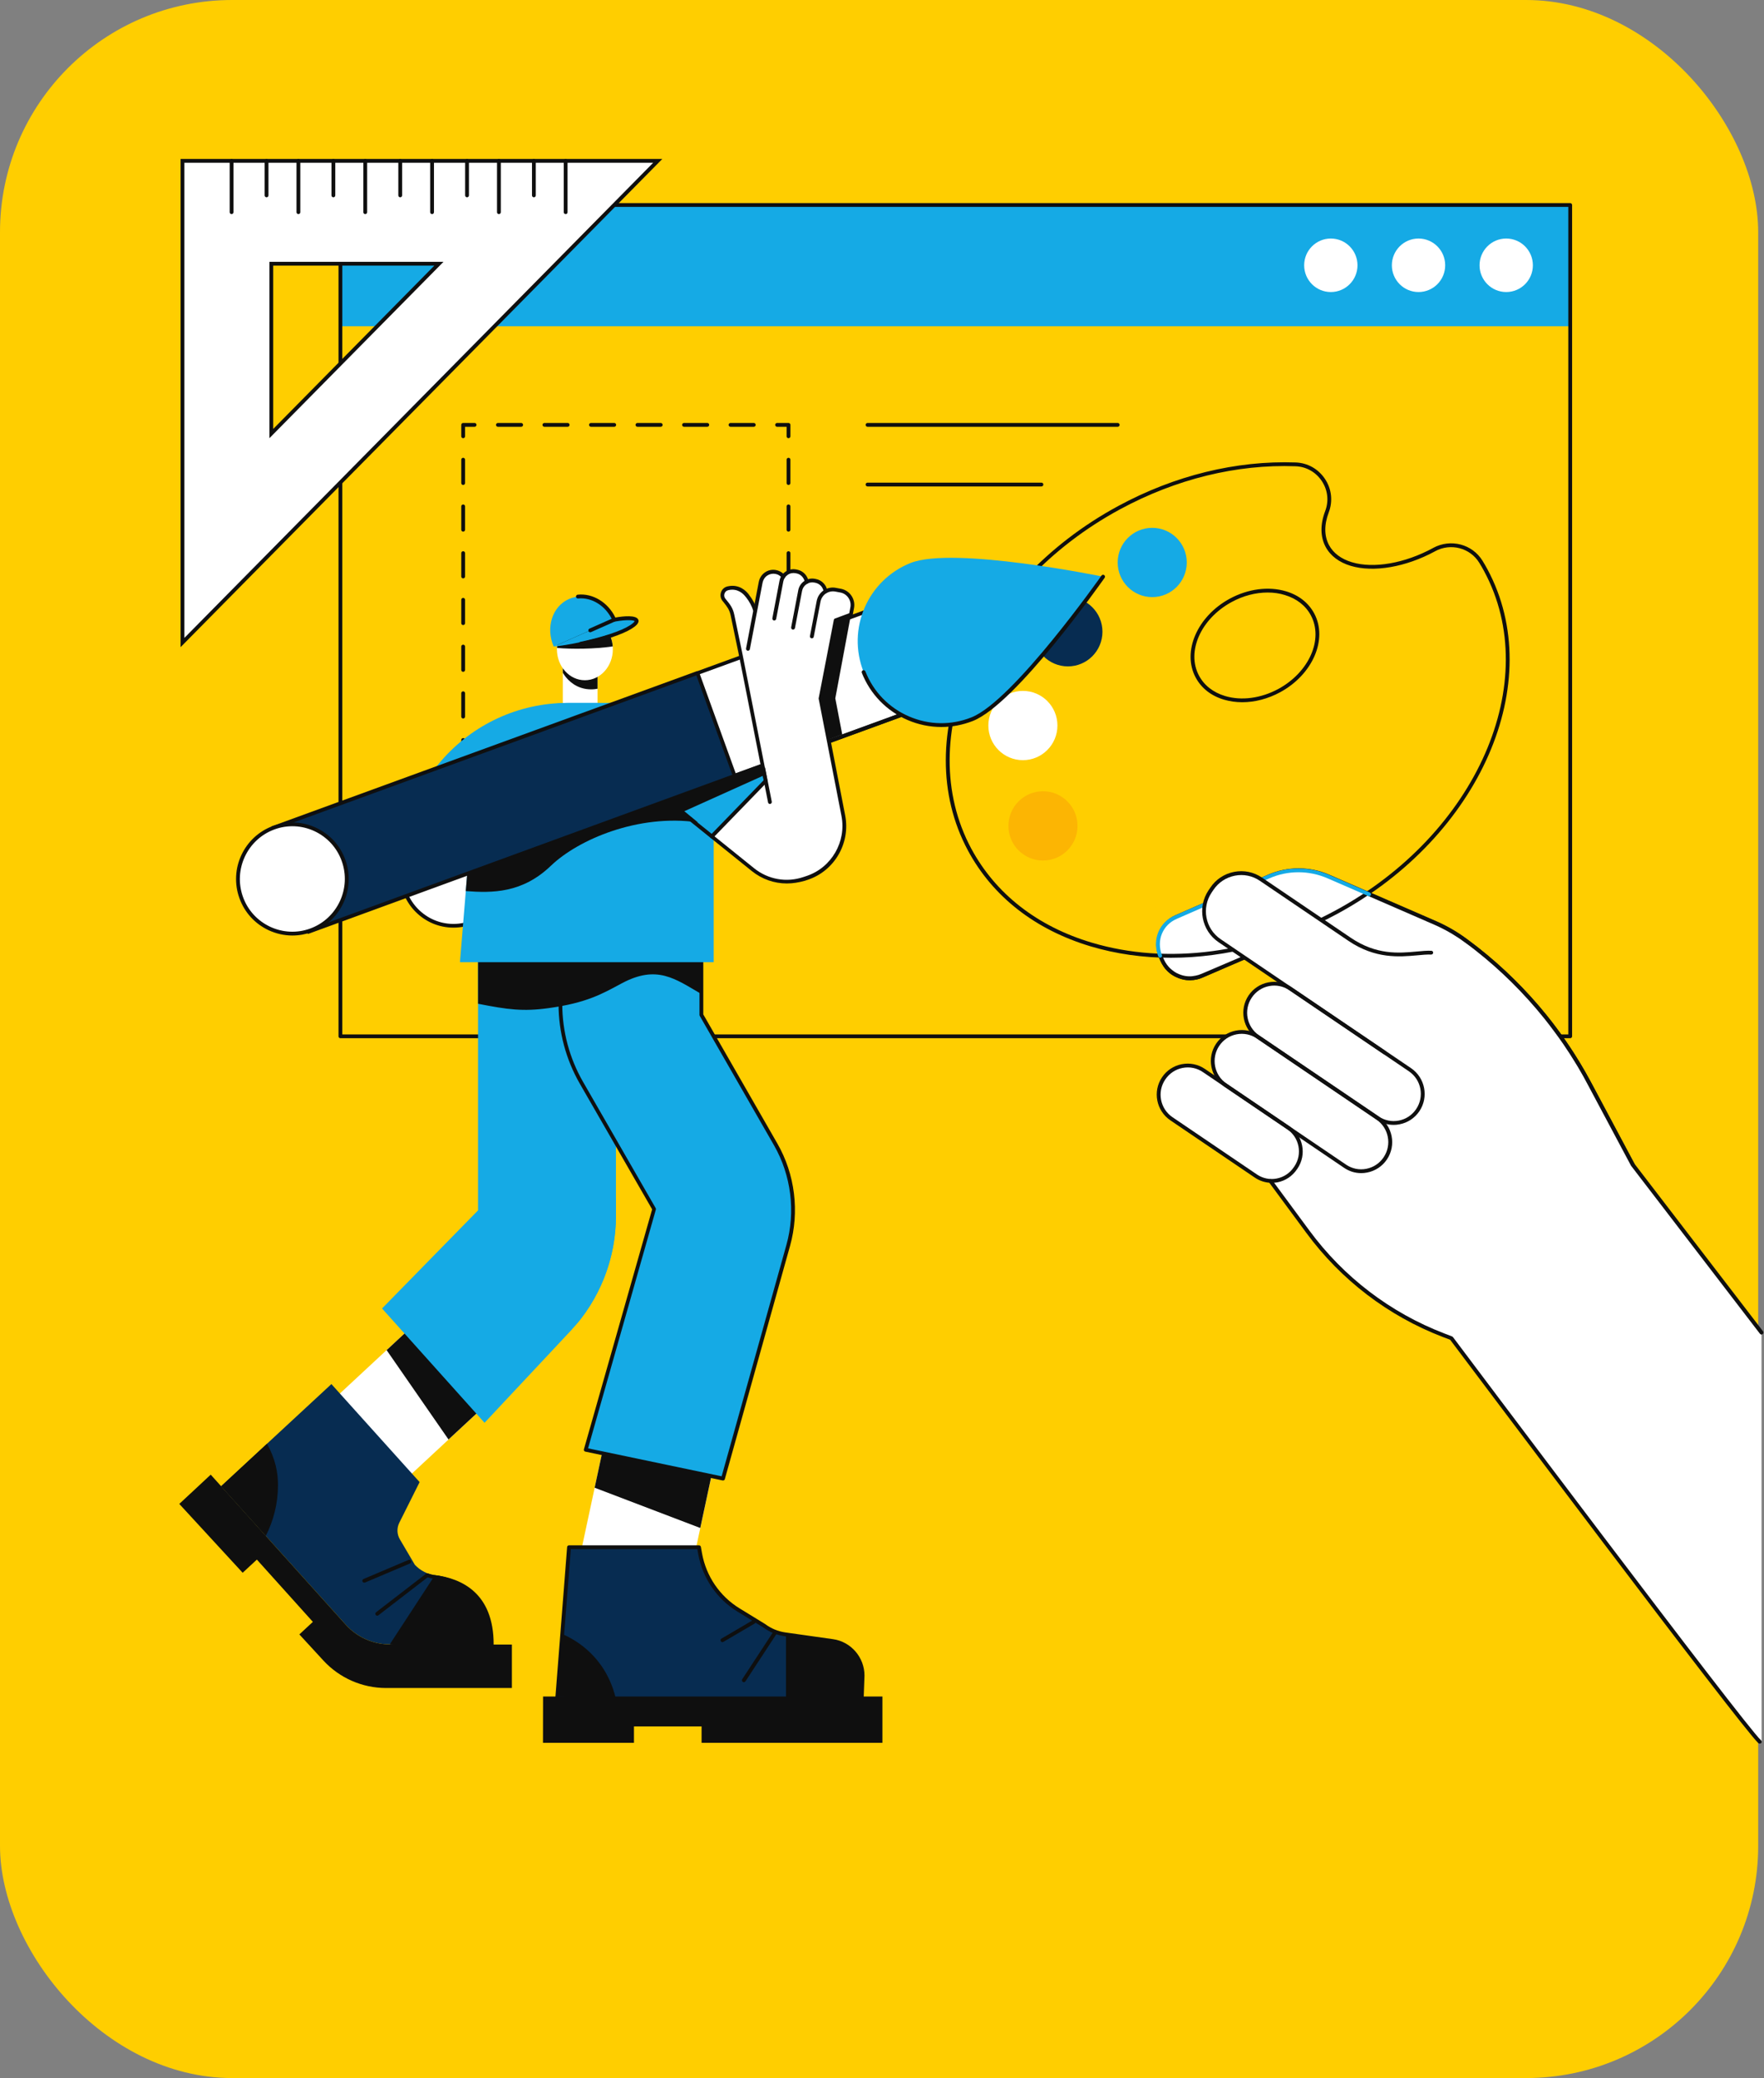 <?xml version="1.0" encoding="UTF-8"?> <svg xmlns="http://www.w3.org/2000/svg" width="304" height="358" viewBox="0 0 304 358" fill="none"><rect x="0" y="0" width="304" height="358" fill="#808080" stroke="none"/> <rect width="303" height="358" rx="40" fill="#FFCE00"></rect> <g clip-path="url(#clip0_323_1883)"> <path d="M270.601 35.32H58.664V56.205H270.601V35.32Z" fill="#15AAE5"></path> <path d="M270.601 178.861H58.664C58.485 178.861 58.336 178.712 58.336 178.533V35.32C58.336 35.141 58.485 34.992 58.664 34.992H270.601C270.78 34.992 270.93 35.141 270.93 35.32V178.533C270.93 178.712 270.78 178.861 270.601 178.861ZM58.992 178.205H270.273V35.648H58.992V178.205Z" fill="#0F0F0F"></path> <path d="M259.575 50.312C262.113 50.312 264.17 48.248 264.17 45.703C264.17 43.157 262.113 41.093 259.575 41.093C257.038 41.093 254.98 43.157 254.98 45.703C254.98 48.248 257.038 50.312 259.575 50.312Z" fill="white"></path> <path d="M244.462 50.312C247 50.312 249.057 48.248 249.057 45.703C249.057 43.157 247 41.093 244.462 41.093C241.924 41.093 239.867 43.157 239.867 45.703C239.867 48.248 241.924 50.312 244.462 50.312Z" fill="white"></path> <path d="M229.349 50.312C231.887 50.312 233.944 48.248 233.944 45.703C233.944 43.157 231.887 41.093 229.349 41.093C226.811 41.093 224.754 43.157 224.754 45.703C224.754 48.248 226.811 50.312 229.349 50.312Z" fill="white"></path> <path d="M135.887 129.781H133.918C133.739 129.781 133.59 129.631 133.59 129.452C133.59 129.273 133.739 129.124 133.918 129.124H135.559V127.483C135.559 127.304 135.708 127.155 135.887 127.155C136.066 127.155 136.216 127.304 136.216 127.483V129.452C136.216 129.631 136.066 129.781 135.887 129.781Z" fill="#0F0F0F"></path> <path d="M129.905 129.781H125.892C125.713 129.781 125.564 129.631 125.564 129.452C125.564 129.273 125.713 129.124 125.892 129.124H129.905C130.084 129.124 130.233 129.273 130.233 129.452C130.233 129.631 130.084 129.781 129.905 129.781ZM121.879 129.781H117.88C117.701 129.781 117.552 129.631 117.552 129.452C117.552 129.273 117.701 129.124 117.88 129.124H121.893C122.073 129.124 122.222 129.273 122.222 129.452C122.222 129.631 122.072 129.781 121.879 129.781ZM113.867 129.781H109.854C109.675 129.781 109.526 129.631 109.526 129.452C109.526 129.273 109.675 129.124 109.854 129.124H113.867C114.046 129.124 114.195 129.273 114.195 129.452C114.195 129.631 114.046 129.781 113.867 129.781ZM105.856 129.781H101.843C101.664 129.781 101.514 129.631 101.514 129.452C101.514 129.273 101.664 129.124 101.843 129.124H105.856C106.035 129.124 106.184 129.273 106.184 129.452C106.184 129.631 106.035 129.781 105.856 129.781ZM97.829 129.781H93.816C93.637 129.781 93.488 129.631 93.488 129.452C93.488 129.273 93.637 129.124 93.816 129.124H97.829C98.008 129.124 98.158 129.273 98.158 129.452C98.158 129.631 98.008 129.781 97.829 129.781ZM89.818 129.781H85.805C85.626 129.781 85.477 129.631 85.477 129.452C85.477 129.273 85.626 129.124 85.805 129.124H89.818C89.997 129.124 90.146 129.273 90.146 129.452C90.146 129.631 89.997 129.781 89.818 129.781Z" fill="#0F0F0F"></path> <path d="M81.79 129.781H79.82C79.641 129.781 79.492 129.631 79.492 129.452V127.483C79.492 127.304 79.641 127.155 79.82 127.155C79.999 127.155 80.149 127.304 80.149 127.483V129.124H81.79C81.969 129.124 82.118 129.273 82.118 129.452C82.118 129.631 81.969 129.781 81.79 129.781Z" fill="#0F0F0F"></path> <path d="M79.82 123.784C79.641 123.784 79.492 123.634 79.492 123.455V119.428C79.492 119.249 79.641 119.099 79.82 119.099C79.999 119.099 80.149 119.249 80.149 119.428V123.455C80.149 123.634 79.999 123.784 79.82 123.784ZM79.82 115.743C79.641 115.743 79.492 115.594 79.492 115.415V111.387C79.492 111.208 79.641 111.059 79.82 111.059C79.999 111.059 80.149 111.208 80.149 111.387V115.415C80.149 115.594 79.999 115.743 79.82 115.743ZM79.82 107.687C79.641 107.687 79.492 107.538 79.492 107.359V103.331C79.492 103.152 79.641 103.003 79.82 103.003C79.999 103.003 80.149 103.152 80.149 103.331V107.359C80.149 107.538 79.999 107.687 79.82 107.687ZM79.82 99.646C79.641 99.646 79.492 99.497 79.492 99.318V95.29C79.492 95.111 79.641 94.962 79.82 94.962C79.999 94.962 80.149 95.111 80.149 95.29V99.318C80.149 99.497 79.999 99.646 79.82 99.646ZM79.82 91.591C79.641 91.591 79.492 91.441 79.492 91.262V87.234C79.492 87.055 79.641 86.906 79.82 86.906C79.999 86.906 80.149 87.055 80.149 87.234V91.262C80.149 91.441 79.999 91.591 79.82 91.591ZM79.82 83.55C79.641 83.55 79.492 83.401 79.492 83.222V79.194C79.492 79.015 79.641 78.865 79.82 78.865C79.999 78.865 80.149 79.015 80.149 79.194V83.222C80.149 83.401 79.999 83.55 79.82 83.55Z" fill="#0F0F0F"></path> <path d="M79.82 75.494C79.641 75.494 79.492 75.345 79.492 75.166V73.197C79.492 73.018 79.641 72.868 79.82 72.868H81.79C81.969 72.868 82.118 73.018 82.118 73.197C82.118 73.376 81.969 73.525 81.79 73.525H80.149V75.166C80.149 75.345 79.999 75.494 79.82 75.494Z" fill="#0F0F0F"></path> <path d="M129.905 73.525H125.892C125.713 73.525 125.564 73.376 125.564 73.197C125.564 73.018 125.713 72.868 125.892 72.868H129.905C130.084 72.868 130.233 73.018 130.233 73.197C130.233 73.376 130.084 73.525 129.905 73.525ZM121.879 73.525H117.88C117.701 73.525 117.552 73.376 117.552 73.197C117.552 73.018 117.701 72.868 117.88 72.868H121.893C122.073 72.868 122.222 73.018 122.222 73.197C122.222 73.376 122.072 73.525 121.879 73.525ZM113.867 73.525H109.854C109.675 73.525 109.526 73.376 109.526 73.197C109.526 73.018 109.675 72.868 109.854 72.868H113.867C114.046 72.868 114.195 73.018 114.195 73.197C114.195 73.376 114.046 73.525 113.867 73.525ZM105.856 73.525H101.843C101.664 73.525 101.514 73.376 101.514 73.197C101.514 73.018 101.664 72.868 101.843 72.868H105.856C106.035 72.868 106.184 73.018 106.184 73.197C106.184 73.376 106.035 73.525 105.856 73.525ZM97.829 73.525H93.816C93.637 73.525 93.488 73.376 93.488 73.197C93.488 73.018 93.637 72.868 93.816 72.868H97.829C98.008 72.868 98.158 73.018 98.158 73.197C98.158 73.376 98.008 73.525 97.829 73.525ZM89.818 73.525H85.805C85.626 73.525 85.477 73.376 85.477 73.197C85.477 73.018 85.626 72.868 85.805 72.868H89.818C89.997 72.868 90.146 73.018 90.146 73.197C90.146 73.376 89.997 73.525 89.818 73.525Z" fill="#0F0F0F"></path> <path d="M135.887 75.494C135.708 75.494 135.559 75.345 135.559 75.166V73.525H133.918C133.739 73.525 133.59 73.376 133.59 73.197C133.59 73.018 133.739 72.868 133.918 72.868H135.887C136.066 72.868 136.216 73.018 136.216 73.197V75.166C136.216 75.345 136.066 75.494 135.887 75.494Z" fill="#0F0F0F"></path> <path d="M135.887 123.784C135.708 123.784 135.559 123.634 135.559 123.455V119.428C135.559 119.249 135.708 119.099 135.887 119.099C136.066 119.099 136.215 119.249 136.215 119.428V123.455C136.215 123.634 136.066 123.784 135.887 123.784ZM135.887 115.743C135.708 115.743 135.559 115.594 135.559 115.415V111.387C135.559 111.208 135.708 111.059 135.887 111.059C136.066 111.059 136.215 111.208 136.215 111.387V115.415C136.215 115.594 136.066 115.743 135.887 115.743ZM135.887 107.687C135.708 107.687 135.559 107.538 135.559 107.359V103.331C135.559 103.152 135.708 103.003 135.887 103.003C136.066 103.003 136.215 103.152 136.215 103.331V107.359C136.215 107.538 136.066 107.687 135.887 107.687ZM135.887 99.646C135.708 99.646 135.559 99.497 135.559 99.318V95.29C135.559 95.111 135.708 94.962 135.887 94.962C136.066 94.962 136.215 95.111 136.215 95.29V99.318C136.215 99.497 136.066 99.646 135.887 99.646ZM135.887 91.591C135.708 91.591 135.559 91.441 135.559 91.262V87.234C135.559 87.055 135.708 86.906 135.887 86.906C136.066 86.906 136.215 87.055 136.215 87.234V91.262C136.215 91.441 136.066 91.591 135.887 91.591ZM135.887 83.55C135.708 83.55 135.559 83.401 135.559 83.222V79.194C135.559 79.015 135.708 78.865 135.887 78.865C136.066 78.865 136.215 79.015 136.215 79.194V83.222C136.215 83.401 136.066 83.55 135.887 83.55Z" fill="#0F0F0F"></path> <path d="M192.623 73.525H149.508C149.329 73.525 149.18 73.376 149.18 73.197C149.18 73.018 149.329 72.868 149.508 72.868H192.623C192.802 72.868 192.952 73.018 192.952 73.197C192.952 73.376 192.802 73.525 192.623 73.525Z" fill="#0F0F0F"></path> <path d="M179.48 83.803H149.508C149.329 83.803 149.18 83.654 149.18 83.475C149.18 83.296 149.329 83.147 149.508 83.147H179.48C179.659 83.147 179.808 83.296 179.808 83.475C179.808 83.654 179.659 83.803 179.48 83.803Z" fill="#0F0F0F"></path> <path d="M281.369 200.984C281.25 200.984 281.131 200.925 281.086 200.805L273.597 186.768C268.554 177.31 261.348 168.941 252.74 162.571L252.367 162.287C250.756 161.094 249.025 160.094 247.19 159.289L228.781 151.292C225.588 149.905 221.933 149.905 218.755 151.307L202.866 158.259C200.39 159.333 199.256 162.242 200.33 164.719L200.569 165.271C201.091 166.479 202.046 167.404 203.269 167.881C204.478 168.359 205.805 168.329 207.014 167.807L221.739 161.377C221.903 161.302 222.097 161.377 222.171 161.541C222.246 161.705 222.171 161.899 222.007 161.974L207.282 168.403C205.925 169 204.418 169.03 203.046 168.478C201.658 167.941 200.569 166.882 199.987 165.524L199.748 164.972C198.525 162.153 199.808 158.871 202.613 157.648L218.501 150.696C221.858 149.234 225.707 149.219 229.064 150.681L247.474 158.677C249.354 159.497 251.144 160.527 252.785 161.75L253.158 162.033C261.826 168.463 269.106 176.907 274.193 186.454L281.683 200.492C281.772 200.656 281.713 200.85 281.548 200.94C281.474 200.97 281.414 200.984 281.369 200.984Z" fill="#0F0F0F"></path> <path d="M201.882 192.735L216.427 202.596C218.68 204.117 221.724 203.521 223.245 201.268L223.35 201.119C224.871 198.866 224.275 195.808 222.037 194.286L207.491 184.425C205.208 182.874 202.09 183.471 200.554 185.768C198.987 188.065 199.599 191.183 201.882 192.735Z" fill="white"></path> <path d="M303.586 299.951L303.571 229.582L281.372 200.656L273.883 186.618C273.525 185.932 273.152 185.261 272.764 184.605C272.689 184.485 272.615 184.351 272.555 184.232C272.48 184.082 272.391 183.948 272.316 183.814C272.272 183.739 272.242 183.68 272.197 183.605C271.988 183.247 271.779 182.889 271.555 182.546C271.541 182.516 271.526 182.471 271.496 182.441C271.496 182.441 271.496 182.426 271.481 182.426C271.451 182.382 271.421 182.337 271.406 182.292C271.347 182.203 271.302 182.113 271.242 182.024C271.227 181.979 271.197 181.949 271.168 181.904C271.093 181.77 271.003 181.636 270.914 181.502C270.899 181.472 270.884 181.442 270.854 181.412C270.496 180.845 270.123 180.278 269.735 179.726C269.467 179.324 269.198 178.936 268.915 178.548C268.646 178.175 268.378 177.802 268.094 177.429C267.96 177.25 267.811 177.056 267.677 176.877C267.542 176.698 267.393 176.504 267.259 176.325C266.975 175.967 266.692 175.594 266.394 175.236C266.2 174.982 265.991 174.744 265.782 174.49C265.767 174.475 265.752 174.445 265.722 174.43C265.692 174.401 265.662 174.356 265.633 174.326C265.603 174.281 265.558 174.236 265.528 174.207C265.513 174.192 265.513 174.177 265.483 174.162C265.185 173.804 264.902 173.461 264.588 173.118C264.29 172.76 263.977 172.416 263.663 172.073C263.35 171.73 263.037 171.387 262.709 171.044C262.395 170.716 262.082 170.373 261.754 170.045C261.59 169.88 261.426 169.716 261.261 169.552C261.097 169.388 260.933 169.224 260.769 169.06C260.441 168.732 260.113 168.418 259.77 168.09C259.591 167.926 259.426 167.747 259.247 167.583C259.068 167.419 258.889 167.255 258.71 167.091C258.546 166.942 258.382 166.792 258.218 166.643C258.054 166.494 257.89 166.345 257.726 166.196C257.562 166.046 257.397 165.912 257.233 165.763C257.189 165.718 257.144 165.688 257.084 165.644C257.054 165.629 257.039 165.599 257.01 165.584C256.726 165.33 256.443 165.092 256.144 164.838C256.129 164.838 256.129 164.823 256.114 164.823C256.055 164.778 256.01 164.734 255.95 164.689C255.891 164.629 255.831 164.585 255.771 164.54C255.712 164.495 255.667 164.45 255.607 164.405C255.458 164.286 255.324 164.167 255.175 164.047C255.16 164.033 255.145 164.018 255.13 164.018C255.115 164.003 255.085 163.973 255.055 163.958C254.876 163.809 254.697 163.675 254.503 163.525C253.966 163.108 253.429 162.69 252.892 162.287L252.519 162.019C252.355 161.899 252.206 161.795 252.056 161.675C252.027 161.661 252.012 161.646 251.982 161.616C251.982 161.616 251.967 161.616 251.967 161.601C251.892 161.556 251.818 161.496 251.743 161.452C251.624 161.362 251.504 161.288 251.385 161.198C251.176 161.064 250.967 160.93 250.759 160.795C250.744 160.78 250.744 160.78 250.729 160.78C250.714 160.765 250.699 160.765 250.684 160.751C250.669 160.736 250.654 160.736 250.654 160.736C250.654 160.736 250.654 160.736 250.639 160.736C250.609 160.721 250.565 160.691 250.535 160.676C250.52 160.661 250.49 160.646 250.475 160.631C250.43 160.601 250.401 160.586 250.356 160.557C250.296 160.512 250.221 160.482 250.162 160.437C250.117 160.407 250.057 160.378 250.013 160.348C249.565 160.094 249.117 159.856 248.67 159.617C248.222 159.393 247.76 159.169 247.297 158.975L243.956 157.528L228.888 150.979C225.605 149.547 221.876 149.562 218.594 150.994L217.4 151.516L207.583 155.813L202.705 157.946C200.064 159.095 198.856 162.183 200.005 164.838L200.243 165.39C200.288 165.48 200.318 165.569 200.378 165.659C200.378 165.674 200.378 165.674 200.393 165.688V165.703C200.407 165.733 200.422 165.763 200.437 165.793C200.467 165.853 200.497 165.897 200.527 165.957C200.557 166.002 200.586 166.061 200.616 166.106C200.616 166.106 200.616 166.106 200.616 166.121C200.661 166.196 200.706 166.27 200.765 166.345C200.795 166.39 200.84 166.449 200.87 166.494C200.93 166.569 200.974 166.643 201.034 166.703C201.034 166.703 201.049 166.718 201.049 166.733C201.049 166.733 201.049 166.733 201.064 166.748L201.079 166.763L201.094 166.777C201.094 166.777 201.094 166.777 201.109 166.792C201.138 166.822 201.168 166.867 201.198 166.897C201.288 167.001 201.392 167.091 201.497 167.18C201.556 167.24 201.616 167.3 201.69 167.344C201.705 167.359 201.72 167.374 201.75 167.389C201.869 167.479 201.989 167.568 202.108 167.658C202.183 167.702 202.257 167.747 202.332 167.792C202.407 167.837 202.481 167.881 202.556 167.926C202.615 167.956 202.69 168.001 202.75 168.016C202.765 168.016 202.78 168.031 202.794 168.031C202.869 168.06 202.944 168.105 203.033 168.135C203.108 168.165 203.197 168.195 203.272 168.225C203.346 168.254 203.421 168.284 203.511 168.299C203.555 168.314 203.585 168.314 203.63 168.329C203.69 168.344 203.734 168.359 203.794 168.374C203.869 168.389 203.958 168.418 204.033 168.433C204.048 168.433 204.077 168.448 204.107 168.448C204.152 168.448 204.182 168.463 204.227 168.463C204.242 168.463 204.242 168.463 204.257 168.463C204.316 168.478 204.391 168.478 204.45 168.493C204.48 168.493 204.51 168.508 204.54 168.508C204.629 168.508 204.704 168.523 204.794 168.523C204.943 168.523 205.092 168.538 205.256 168.523C205.316 168.523 205.39 168.523 205.45 168.508C205.51 168.508 205.584 168.493 205.644 168.493C205.778 168.478 205.898 168.463 206.032 168.433C206.092 168.418 206.166 168.404 206.226 168.389C206.285 168.374 206.36 168.359 206.42 168.344C206.494 168.329 206.554 168.314 206.614 168.284C206.778 168.225 206.957 168.165 207.121 168.09L207.33 168.001L214.476 164.943L220.1 162.541C224.128 160.78 228.708 160.78 232.737 162.526L234.855 163.451L242.255 166.673L231.498 176.504L223.89 183.456L216.281 190.408L212.104 194.227L218.907 203.431L218.937 203.461L225.382 212.188C231.319 220.244 239.435 226.42 248.759 230L250.117 230.522C250.117 230.522 300.722 297.042 303.139 299.921C303.139 299.951 303.527 299.966 303.586 299.951Z" fill="white"></path> <path d="M235.942 154.067L228.9 151.009C225.618 149.577 221.889 149.592 218.606 151.024L217.413 151.546L207.596 155.842C207.596 155.842 202.733 157.976 202.718 157.976C199.152 159.527 199.018 164.301 200.48 164.614C202.897 165.136 207.581 164.659 209.461 164.122C214.161 162.794 215.653 164.54 220.128 162.585C224.156 160.825 223.918 156.946 227.946 158.692L235.942 154.067Z" fill="white"></path> <path d="M303.243 300.383C303.168 300.383 303.079 300.353 303.019 300.294C300.05 297.564 252.593 234.371 249.908 230.805L248.64 230.328C239.241 226.718 231.11 220.512 225.128 212.397L218.683 203.67C218.578 203.52 218.608 203.312 218.758 203.207C218.907 203.103 219.116 203.132 219.22 203.282L225.665 212.009C231.573 220.02 239.614 226.151 248.894 229.716L250.251 230.239C250.311 230.268 250.371 230.313 250.415 230.373C251.415 231.715 300.558 297.116 303.497 299.831C303.631 299.951 303.631 300.159 303.512 300.294C303.422 300.353 303.332 300.383 303.243 300.383Z" fill="#0F0F0F"></path> <path d="M205.077 168.881C204.987 168.881 204.883 168.881 204.779 168.866C204.704 168.866 204.629 168.851 204.54 168.851C204.51 168.851 204.495 168.851 204.48 168.851C204.227 168.821 203.988 168.776 203.749 168.717C203.719 168.717 203.69 168.702 203.66 168.687C203.51 168.657 203.361 168.597 203.182 168.538C203.093 168.508 203.003 168.478 202.929 168.433C202.839 168.403 202.765 168.359 202.675 168.329C202.6 168.299 202.511 168.254 202.421 168.209L202.362 168.18C202.302 168.15 202.242 168.12 202.183 168.075C202.123 168.045 202.048 167.986 201.959 167.941C201.795 167.836 201.661 167.732 201.526 167.613C201.511 167.613 201.511 167.598 201.496 167.583C201.437 167.538 201.377 167.478 201.302 167.419C201.153 167.285 201.004 167.12 200.87 166.971C200.84 166.956 200.81 166.912 200.78 166.867C200.721 166.807 200.691 166.747 200.646 166.688C200.616 166.643 200.571 166.583 200.542 166.539C200.318 166.21 200.124 165.882 199.975 165.524L199.736 164.972C199.661 164.808 199.736 164.614 199.9 164.54C200.064 164.465 200.258 164.54 200.333 164.704L200.571 165.256C200.706 165.569 200.87 165.867 201.079 166.151C201.109 166.196 201.138 166.24 201.183 166.285C201.228 166.345 201.258 166.389 201.302 166.434C201.332 166.479 201.362 166.494 201.377 166.524C201.511 166.673 201.631 166.807 201.78 166.926C201.84 166.986 201.899 167.031 201.959 167.076C201.974 167.091 201.989 167.091 201.989 167.105C202.093 167.18 202.213 167.285 202.347 167.374C202.406 167.419 202.481 167.464 202.541 167.493C202.6 167.538 202.645 167.553 202.69 167.583L202.765 167.628C202.824 167.657 202.899 167.702 202.958 167.717C203.048 167.762 203.123 167.792 203.197 167.822C203.272 167.851 203.346 167.881 203.421 167.911C203.585 167.971 203.719 168.016 203.854 168.045C203.869 168.045 203.869 168.045 203.883 168.06H203.898C204.122 168.12 204.346 168.15 204.57 168.18H204.585C204.689 168.195 204.749 168.195 204.823 168.195C204.958 168.195 205.107 168.209 205.256 168.195L205.45 168.18C205.465 168.18 205.51 168.18 205.539 168.165L205.629 168.15C205.748 168.135 205.868 168.12 206.002 168.09H206.017L206.196 168.045C206.256 168.03 206.315 168.015 206.375 168.001C206.435 167.986 206.494 167.971 206.554 167.956C206.748 167.896 206.897 167.836 207.031 167.777L207.255 167.687L220.041 162.227C224.128 160.437 228.828 160.437 232.93 162.212L242.449 166.345C242.613 166.419 242.687 166.613 242.613 166.777C242.538 166.941 242.344 167.016 242.18 166.941L232.662 162.809C228.723 161.108 224.218 161.108 220.294 162.824L207.3 168.388C207.136 168.463 206.957 168.523 206.763 168.597C206.703 168.612 206.629 168.642 206.554 168.657C206.494 168.672 206.42 168.702 206.345 168.717L206.181 168.746C206.151 168.761 206.136 168.761 206.106 168.761C205.972 168.791 205.853 168.806 205.733 168.821C205.689 168.821 205.659 168.836 205.614 168.836L205.316 168.851C205.196 168.881 205.137 168.881 205.077 168.881Z" fill="#0F0F0F"></path> <path d="M303.57 229.911C303.466 229.911 303.376 229.866 303.302 229.776L281.103 200.85C281.088 200.835 281.088 200.82 281.073 200.805L273.583 186.768C273.389 186.41 273.196 186.051 273.002 185.693C272.927 185.544 272.852 185.41 272.763 185.261C272.599 184.962 272.435 184.679 272.256 184.381C272.002 183.933 271.763 183.53 271.525 183.157C271.405 182.963 271.286 182.77 271.167 182.576C270.958 182.232 270.749 181.904 270.54 181.576C270.197 181.039 269.839 180.502 269.421 179.89C269.406 179.875 269.406 179.861 269.391 179.846C269.138 179.473 268.869 179.1 268.601 178.727C268.332 178.354 268.063 177.981 267.78 177.608C267.243 176.877 266.676 176.146 266.094 175.415C262.618 171.104 258.665 167.18 254.338 163.779C253.816 163.361 253.264 162.943 252.727 162.556L252.354 162.287C252.205 162.168 252.056 162.063 251.891 161.959C251.877 161.959 251.862 161.944 251.862 161.929C251.862 161.929 251.847 161.914 251.832 161.899C251.817 161.899 251.817 161.884 251.802 161.884L251.757 161.854C251.697 161.81 251.638 161.78 251.578 161.735C251.459 161.646 251.339 161.571 251.22 161.496C251.011 161.362 250.802 161.228 250.608 161.109C250.385 160.959 250.146 160.825 249.862 160.661C249.43 160.407 248.982 160.169 248.535 159.945C248.102 159.721 247.654 159.512 247.177 159.303L235.615 154.276C235.451 154.202 235.376 154.008 235.451 153.843C235.525 153.679 235.719 153.605 235.884 153.679L247.446 158.707C247.923 158.916 248.4 159.139 248.833 159.363C249.296 159.602 249.758 159.841 250.191 160.094C250.489 160.273 250.743 160.407 250.966 160.557C251.175 160.691 251.384 160.825 251.593 160.959C251.712 161.034 251.847 161.123 251.966 161.213C252.026 161.243 252.085 161.288 252.145 161.332L252.175 161.347C252.22 161.377 252.249 161.407 252.294 161.437C252.458 161.541 252.608 161.661 252.757 161.765L253.13 162.033C253.682 162.436 254.219 162.854 254.756 163.272C259.127 166.718 263.125 170.671 266.631 175.012C267.213 175.743 267.795 176.489 268.332 177.22C268.615 177.593 268.884 177.966 269.153 178.354C269.421 178.727 269.69 179.115 269.958 179.502C269.973 179.517 269.973 179.532 269.988 179.547C270.406 180.144 270.764 180.696 271.107 181.233C271.331 181.561 271.54 181.904 271.748 182.247C271.868 182.441 271.987 182.635 272.106 182.829C272.345 183.202 272.584 183.605 272.837 184.052C273.002 184.351 273.181 184.634 273.345 184.933C273.419 185.067 273.509 185.216 273.583 185.365C273.777 185.723 273.986 186.081 274.18 186.439L281.655 200.462L303.839 229.359C303.943 229.508 303.928 229.717 303.779 229.821C303.705 229.896 303.645 229.911 303.57 229.911Z" fill="#0F0F0F"></path> <path d="M211.194 186.946L231.797 200.91C234.079 202.461 237.197 201.865 238.734 199.567C240.285 197.27 239.674 194.152 237.391 192.6L216.788 178.637C214.506 177.086 211.388 177.682 209.851 179.98C208.299 182.277 208.911 185.395 211.194 186.946Z" fill="white"></path> <path d="M216.785 178.637L237.388 192.6C239.67 194.152 242.788 193.555 244.325 191.258C245.877 188.96 245.265 185.843 242.982 184.291L222.379 170.328C220.097 168.776 216.979 169.373 215.442 171.67C213.905 173.968 214.502 177.086 216.785 178.637Z" fill="white"></path> <path d="M201.793 165.002C197.019 165.002 192.349 164.346 187.948 163.033C178.385 160.169 171.075 154.455 166.808 146.519C156.41 127.14 168.017 100.526 192.708 87.175C202.464 81.894 213.042 79.313 223.291 79.671C225.365 79.746 227.2 80.79 228.349 82.52C229.497 84.251 229.721 86.354 228.99 88.279C228.185 90.397 228.199 92.336 229.035 93.903C229.781 95.29 231.138 96.305 232.973 96.856C236.733 97.99 242.089 97.05 246.938 94.425L246.982 94.395C249.996 92.754 253.741 93.739 255.501 96.618C255.799 97.095 256.083 97.602 256.351 98.095C266.75 117.473 255.128 144.087 230.452 157.439C221.247 162.421 211.296 165.002 201.793 165.002ZM167.39 146.205C171.582 153.978 178.743 159.587 188.142 162.391C201.137 166.285 216.443 164.271 230.139 156.857C254.501 143.684 266.004 117.458 255.769 98.408C255.501 97.916 255.232 97.423 254.934 96.961C253.353 94.38 249.996 93.5 247.296 94.977L247.251 95.007C242.253 97.707 236.703 98.662 232.78 97.483C230.78 96.886 229.274 95.753 228.453 94.216C227.528 92.486 227.498 90.352 228.378 88.04C229.035 86.309 228.826 84.43 227.797 82.878C226.767 81.327 225.111 80.387 223.261 80.327C213.131 79.954 202.673 82.52 193.021 87.742C168.658 100.929 157.171 127.14 167.39 146.205Z" fill="#0F0F0F"></path> <path d="M214.086 120.979C212.996 120.979 211.937 120.83 210.923 120.531C208.715 119.875 207.044 118.562 206.059 116.727C203.672 112.282 206.313 106.18 211.937 103.137C215.085 101.436 218.621 100.974 221.62 101.869C223.828 102.525 225.498 103.853 226.483 105.673C228.87 110.119 226.229 116.22 220.605 119.263C218.502 120.397 216.249 120.979 214.086 120.979ZM218.457 102.078C216.398 102.078 214.25 102.63 212.251 103.719C206.939 106.598 204.418 112.282 206.641 116.414C207.536 118.085 209.088 119.293 211.117 119.905C213.951 120.755 217.293 120.308 220.292 118.696C225.603 115.817 228.124 110.133 225.901 106.001C225.006 104.33 223.455 103.122 221.426 102.51C220.486 102.212 219.486 102.078 218.457 102.078Z" fill="#0F0F0F"></path> <path d="M176.281 130.959C179.568 130.959 182.233 128.287 182.233 124.992C182.233 121.696 179.568 119.025 176.281 119.025C172.993 119.025 170.328 121.696 170.328 124.992C170.328 128.287 172.993 130.959 176.281 130.959Z" fill="white"></path> <path d="M184.039 114.803C187.326 114.803 189.991 112.131 189.991 108.836C189.991 105.54 187.326 102.868 184.039 102.868C180.751 102.868 178.086 105.54 178.086 108.836C178.086 112.131 180.751 114.803 184.039 114.803Z" fill="#072C51"></path> <path d="M198.57 102.869C201.857 102.869 204.522 100.197 204.522 96.901C204.522 93.606 201.857 90.934 198.57 90.934C195.282 90.934 192.617 93.606 192.617 96.901C192.617 100.197 195.282 102.869 198.57 102.869Z" fill="#15AAE5"></path> <path d="M179.742 148.249C183.029 148.249 185.694 145.578 185.694 142.282C185.694 138.986 183.029 136.315 179.742 136.315C176.454 136.315 173.789 138.986 173.789 142.282C173.789 145.578 176.454 148.249 179.742 148.249Z" fill="#FCB503"></path> <path d="M195.929 157.11C199.217 157.11 201.882 154.439 201.882 151.143C201.882 147.848 199.217 145.176 195.929 145.176C192.642 145.176 189.977 147.848 189.977 151.143C189.977 154.439 192.642 157.11 195.929 157.11Z" fill="#FFCE00"></path> <path d="M199.929 164.987C199.795 164.987 199.675 164.913 199.616 164.778C198.497 161.884 199.765 158.826 202.585 157.662L218.473 150.726C221.83 149.264 225.679 149.249 229.036 150.711L236.077 153.769C236.242 153.843 236.316 154.037 236.242 154.201C236.167 154.366 235.973 154.44 235.809 154.366L228.767 151.307C225.575 149.92 221.919 149.92 218.742 151.322L202.853 158.274C200.377 159.303 199.258 161.989 200.242 164.54C200.302 164.704 200.227 164.898 200.048 164.972C200.019 164.972 199.974 164.987 199.929 164.987Z" fill="#15AAE5"></path> <path d="M217.308 151.456L232.584 161.81C235.613 163.853 239.268 164.763 242.893 164.361L244.341 164.196C247.966 163.794 251.621 164.704 254.649 166.747L259.871 170.283L248.115 187.752L210.191 162.033C207.401 160.139 206.67 156.35 208.55 153.545L208.864 153.083C210.728 150.293 214.518 149.562 217.308 151.456Z" fill="white"></path> <path d="M219.159 203.774C218.13 203.774 217.115 203.461 216.235 202.864L201.689 193.003C199.257 191.347 198.616 188.021 200.257 185.589C201.048 184.411 202.271 183.605 203.658 183.336C205.061 183.068 206.478 183.351 207.657 184.157L222.202 194.018C224.59 195.644 225.231 198.911 223.605 201.313L223.5 201.462C222.71 202.625 221.531 203.416 220.159 203.685C219.83 203.744 219.502 203.774 219.159 203.774ZM202.062 192.466L216.608 202.327C217.622 203.013 218.831 203.267 220.039 203.028C221.248 202.79 222.277 202.103 222.963 201.089L223.068 200.94C224.485 198.836 223.933 195.972 221.844 194.555L207.299 184.694C206.269 183.993 205.031 183.739 203.808 183.978C202.584 184.217 201.525 184.918 200.824 185.962C199.362 188.095 199.929 191.019 202.062 192.466Z" fill="#0F0F0F"></path> <path d="M234.585 202.103C233.526 202.103 232.511 201.79 231.616 201.178L211.013 187.215C208.582 185.559 207.94 182.232 209.581 179.801C210.372 178.622 211.595 177.817 212.983 177.548C214.385 177.28 215.802 177.563 216.981 178.369L237.584 192.332C240.016 193.988 240.657 197.315 239.016 199.746C238.225 200.925 237.002 201.73 235.614 201.999C235.256 202.073 234.913 202.103 234.585 202.103ZM211.371 186.678L231.974 200.641C233.004 201.342 234.257 201.596 235.465 201.357C236.689 201.119 237.748 200.417 238.449 199.373C239.896 197.225 239.329 194.316 237.196 192.869L216.593 178.906C215.564 178.205 214.31 177.951 213.102 178.19C211.879 178.428 210.819 179.129 210.118 180.174C208.686 182.307 209.238 185.231 211.371 186.678Z" fill="#0F0F0F"></path> <path d="M240.179 193.794C239.12 193.794 238.105 193.481 237.21 192.869L216.607 178.906C214.175 177.25 213.534 173.923 215.175 171.491C215.966 170.313 217.189 169.507 218.576 169.239C219.979 168.97 221.396 169.254 222.575 170.059L243.178 184.023C245.609 185.678 246.251 189.005 244.61 191.437C243.819 192.615 242.596 193.421 241.208 193.689C240.85 193.764 240.507 193.794 240.179 193.794ZM216.98 178.369L237.583 192.332C238.612 193.033 239.851 193.287 241.074 193.048C242.297 192.809 243.357 192.108 244.058 191.064C245.505 188.916 244.938 186.007 242.805 184.56L222.202 170.596C221.172 169.895 219.934 169.642 218.711 169.88C217.487 170.119 216.428 170.82 215.727 171.864C214.28 173.998 214.847 176.922 216.98 178.369Z" fill="#0F0F0F"></path> <path d="M238.613 181.651C238.554 181.651 238.479 181.636 238.434 181.591L209.999 162.317C207.06 160.333 206.299 156.32 208.269 153.381L208.582 152.919C209.537 151.486 210.999 150.532 212.685 150.203C214.37 149.875 216.071 150.233 217.488 151.188L232.765 161.541C237.211 164.555 241.045 164.211 244.133 163.928C245.044 163.839 245.909 163.764 246.67 163.794C246.849 163.794 246.998 163.958 246.983 164.137C246.983 164.316 246.819 164.45 246.64 164.45C245.924 164.42 245.118 164.495 244.193 164.584C241.165 164.853 237.032 165.226 232.392 162.093L217.115 151.74C215.847 150.875 214.311 150.561 212.804 150.86C211.297 151.158 209.984 152.023 209.119 153.306L208.806 153.769C207.03 156.409 207.717 160.005 210.357 161.795L238.793 181.069C238.942 181.173 238.986 181.382 238.882 181.531C238.822 181.606 238.718 181.651 238.613 181.651Z" fill="#0F0F0F"></path> <path d="M116.863 281.139L98.035 277.066L104.928 244.888L123.74 248.961L116.863 281.139Z" fill="white"></path> <path d="M120.681 263.237L123.74 248.961L104.927 244.888L102.48 256.3L120.681 263.237Z" fill="#0F0F0F"></path> <path d="M95.949 293.655H148.493L148.672 288.672C148.672 285.674 146.479 283.138 143.54 282.735L135.305 281.572C133.992 281.392 132.754 280.87 131.695 280.08L127.264 277.365C123.803 275.246 121.401 271.741 120.685 267.728L120.476 266.564H98.068L95.949 293.655Z" fill="#072C51"></path> <path d="M143.524 282.72L135.453 281.572V293.655H148.492L148.671 288.673C148.656 285.674 146.463 283.138 143.524 282.72Z" fill="#0F0F0F"></path> <path d="M106.107 292.521C104.392 285.555 99.454 282.601 96.903 281.512L95.948 292.283C95.649 292.283 106.107 292.521 106.107 292.521Z" fill="#0F0F0F"></path> <path d="M128.185 289.806C128.125 289.806 128.065 289.791 128.006 289.747C127.857 289.642 127.812 289.448 127.916 289.284L133.212 281.199C133.317 281.049 133.511 281.005 133.675 281.109C133.824 281.214 133.869 281.408 133.764 281.572L128.468 289.657C128.394 289.747 128.289 289.806 128.185 289.806Z" fill="#0F0F0F"></path> <path d="M124.501 282.899C124.381 282.899 124.277 282.84 124.217 282.735C124.128 282.586 124.172 282.377 124.337 282.288L129.737 279.125C129.886 279.036 130.095 279.08 130.185 279.245C130.274 279.394 130.229 279.603 130.065 279.692L124.665 282.855C124.62 282.884 124.56 282.899 124.501 282.899Z" fill="#0F0F0F"></path> <path d="M148.49 293.983H95.945C95.856 293.983 95.766 293.939 95.707 293.879C95.647 293.804 95.617 293.715 95.617 293.625L97.736 266.519C97.751 266.355 97.885 266.221 98.064 266.221H120.457C120.621 266.221 120.755 266.34 120.785 266.489L120.994 267.653C121.71 271.562 124.053 274.993 127.424 277.066L131.855 279.781C132.884 280.557 134.093 281.049 135.331 281.228L143.566 282.392C146.655 282.825 148.982 285.525 148.982 288.658L148.803 293.655C148.803 293.849 148.654 293.983 148.49 293.983ZM96.288 293.327H148.161L148.325 288.658C148.325 285.853 146.237 283.436 143.477 283.048L135.242 281.885C133.884 281.691 132.586 281.154 131.482 280.333L127.081 277.633C123.545 275.47 121.084 271.875 120.338 267.772L120.174 266.877H98.377L96.288 293.327Z" fill="#0F0F0F"></path> <path d="M93.589 292.268L93.574 300.249H109.254V297.429H120.906V300.249H152.071V292.268H93.589Z" fill="#0F0F0F"></path> <path d="M65.242 259.195L52.695 245.53L74.716 225.077L87.262 238.742L65.242 259.195Z" fill="white"></path> <path d="M77.296 247.991L87.262 238.742L74.715 225.077L66.629 232.596L77.296 247.991Z" fill="#0F0F0F"></path> <path d="M75.044 271.398C73.687 271.233 72.434 270.577 71.494 269.578L68.913 265.192C68.391 264.311 68.361 263.222 68.823 262.312L72.314 255.331L57.112 238.444L38.105 256.047L59.603 279.916C61.543 282.064 64.288 283.287 67.167 283.287L84.742 284.525V283.72C84.742 273.919 78.356 271.815 75.044 271.398Z" fill="#072C51"></path> <path d="M75.045 271.397C75.015 271.397 74.971 271.383 74.941 271.383L67.168 283.287L84.742 284.406V283.72C84.742 273.919 78.357 271.815 75.045 271.397Z" fill="#0F0F0F"></path> <path d="M45.804 264.595C47.146 261.969 47.907 259.001 47.907 255.838C47.907 253.705 47.474 251.348 46.013 248.722L38.105 256.047L45.804 264.595Z" fill="#0F0F0F"></path> <path d="M67.166 283.287C64.287 283.287 61.542 282.064 59.602 279.916L36.314 254.048L30.898 259.09L41.819 270.95L44.266 268.682L53.918 279.409L51.591 281.572L55.723 286.062C58.513 289.09 62.437 290.806 66.54 290.806H88.217V283.317H67.166V283.287Z" fill="#0F0F0F"></path> <path d="M84.743 283.615C84.564 283.615 84.415 283.466 84.415 283.287C84.415 276.693 81.118 272.8 74.897 272.009C74.419 271.95 73.957 271.83 73.509 271.666C73.345 271.606 73.256 271.412 73.315 271.248C73.375 271.084 73.569 270.995 73.733 271.054C74.136 271.204 74.539 271.308 74.971 271.353C79.581 271.935 85.072 274.471 85.072 283.272C85.072 283.466 84.922 283.615 84.743 283.615Z" fill="#0F0F0F"></path> <path d="M65.004 278.349C64.9 278.349 64.811 278.305 64.751 278.215C64.647 278.066 64.661 277.872 64.811 277.753L73.404 271.129C73.553 271.025 73.747 271.04 73.866 271.189C73.971 271.338 73.956 271.532 73.807 271.651L65.213 278.275C65.139 278.335 65.079 278.349 65.004 278.349Z" fill="#0F0F0F"></path> <path d="M62.766 272.651C62.632 272.651 62.513 272.576 62.468 272.457C62.393 272.293 62.483 272.099 62.647 272.024L70.39 268.742C70.554 268.668 70.748 268.742 70.823 268.921C70.897 269.085 70.808 269.279 70.644 269.354L62.901 272.636C62.841 272.636 62.811 272.651 62.766 272.651Z" fill="#0F0F0F"></path> <path d="M106.151 165.569H82.385V208.518L65.84 225.42L83.504 245.112L98.318 229.299C103.346 223.928 106.151 216.827 106.151 209.443V165.569Z" fill="#15AAE5"></path> <path d="M106.152 209.443V206.37C101.124 209.174 97.723 214.56 97.723 220.751C97.723 223.376 98.334 225.853 99.423 228.046C103.765 222.839 106.152 216.261 106.152 209.443Z" fill="#15AAE5"></path> <path d="M120.873 174.833V160.393H96.57V172.983C96.57 177.727 97.823 182.397 100.181 186.514L112.713 208.294L100.927 249.767L124.588 254.719L135.822 214.56C137.463 208.697 136.687 202.417 133.659 197.151L120.873 174.833Z" fill="#FFCE00"></path> <path d="M120.873 174.833V160.393H96.57V172.983C96.57 177.727 97.823 182.397 100.181 186.514L112.713 208.294L100.927 249.767L124.588 254.719L135.822 214.56C137.463 208.697 136.687 202.417 133.659 197.151L120.873 174.833Z" fill="#15AAE5"></path> <path d="M132.6 195.286C130.452 198.061 129.184 201.551 129.184 205.341C129.184 210.353 131.407 214.829 134.927 217.842L135.852 214.56C137.493 208.697 136.718 202.417 133.689 197.151L132.6 195.286Z" fill="#15AAE5"></path> <path d="M124.604 255.048C124.574 255.048 124.559 255.048 124.529 255.048L100.868 250.08C100.778 250.065 100.704 250.005 100.659 249.931C100.614 249.856 100.599 249.752 100.629 249.677L112.385 208.339L99.913 186.678C97.526 182.516 96.258 177.787 96.258 172.983V160.408C96.258 160.229 96.407 160.079 96.586 160.079H120.874C121.053 160.079 121.202 160.229 121.202 160.408V174.759L133.958 196.987C137.016 202.297 137.807 208.742 136.151 214.65L124.917 254.809C124.887 254.958 124.753 255.048 124.604 255.048ZM101.345 249.513L124.365 254.331L135.524 214.47C137.135 208.727 136.345 202.476 133.391 197.315L120.59 175.012C120.561 174.968 120.546 174.908 120.546 174.848V160.751H96.899V172.983C96.899 177.668 98.138 182.292 100.465 186.35L112.997 208.13C113.042 208.205 113.056 208.294 113.027 208.384L101.345 249.513Z" fill="#0F0F0F"></path> <path d="M120.877 148.548H82.387V172.924C87.474 173.923 90.13 174.296 94.59 173.67C101.14 172.76 103.795 171.208 107.152 169.403C113.239 166.151 116.372 168.642 120.877 171.253V148.548Z" fill="#0F0F0F"></path> <path d="M102.975 113.625H96.992V121.188H102.975V113.625Z" fill="white"></path> <path d="M96.992 115.907V113.625H102.975V118.652C102.438 118.756 101.363 118.891 100.125 118.488C98.201 117.846 97.246 116.325 96.992 115.907Z" fill="#0F0F0F"></path> <path d="M100.795 117.19C103.457 117.19 105.614 114.799 105.614 111.849C105.614 108.9 103.457 106.509 100.795 106.509C98.134 106.509 95.977 108.9 95.977 111.849C95.977 114.799 98.134 117.19 100.795 117.19Z" fill="white"></path> <path d="M105.6 111.357C105.376 108.642 103.317 106.509 100.811 106.509C98.215 106.509 96.112 108.776 95.992 111.625C98.454 111.849 102.601 111.819 105.6 111.357Z" fill="#0F0F0F"></path> <path d="M102.988 114.922C102.645 115.28 102.197 115.549 101.675 115.638C100.511 115.847 99.392 115.161 99.019 114.072L102.988 114.922Z" fill="white"></path> <path d="M95.423 111.387C94.006 108.135 95.17 104.465 98.049 103.197C100.928 101.929 104.419 103.525 105.852 106.762L95.423 111.387Z" fill="#15AAE5"></path> <path d="M95.422 111.387C98.987 111.044 105.999 109.462 108.655 107.777C111.072 106.24 108.834 106.225 105.85 106.777L95.422 111.387Z" fill="#15AAE5"></path> <path d="M100.079 111.223C99.93 111.223 99.796 111.118 99.751 110.969C99.707 110.79 99.826 110.611 100.005 110.581C103.839 109.761 107.017 108.716 108.509 107.762C109.344 107.24 109.374 107.001 109.374 107.001C109.255 106.882 108.225 106.673 105.913 107.09C105.764 107.12 105.614 107.046 105.555 106.896C104.451 104.42 102.019 102.854 99.617 103.107C99.438 103.122 99.274 102.988 99.259 102.809C99.244 102.63 99.378 102.466 99.557 102.451C102.153 102.167 104.794 103.779 106.047 106.389C107.479 106.136 109.657 105.927 110.001 106.762C110.239 107.359 109.463 107.926 108.867 108.299C107.315 109.283 104.063 110.372 100.154 111.193C100.124 111.223 100.094 111.223 100.079 111.223Z" fill="#0F0F0F"></path> <path d="M101.718 108.925C101.599 108.925 101.464 108.851 101.42 108.731C101.345 108.567 101.42 108.373 101.584 108.299L105.716 106.464C105.88 106.389 106.074 106.464 106.149 106.628C106.223 106.792 106.149 106.986 105.985 107.061L101.852 108.895C101.822 108.91 101.763 108.925 101.718 108.925Z" fill="#0F0F0F"></path> <path d="M78.145 159.497C83.064 159.497 87.051 155.483 87.051 150.531C87.051 145.58 83.064 141.566 78.145 141.566C73.226 141.566 69.238 145.58 69.238 150.531C69.238 155.483 73.226 159.497 78.145 159.497Z" fill="white"></path> <path d="M78.145 159.811C73.058 159.811 68.91 155.648 68.91 150.517C68.91 145.4 73.058 141.223 78.145 141.223C83.232 141.223 87.38 145.385 87.38 150.517C87.38 155.648 83.232 159.811 78.145 159.811ZM78.145 141.894C73.416 141.894 69.567 145.773 69.567 150.532C69.567 155.29 73.416 159.169 78.145 159.169C82.874 159.169 86.723 155.29 86.723 150.532C86.723 145.773 82.874 141.894 78.145 141.894Z" fill="#0F0F0F"></path> <path d="M134.602 133.868L122.249 145.146L104.734 121.098H110.314C118.385 121.098 126.083 124.515 131.544 130.497L134.602 133.868Z" fill="#15AAE5"></path> <path d="M72.688 135.002L85.04 146.28L103.331 121.098H97.781C89.412 121.098 81.46 124.768 75.985 131.138L72.688 135.002Z" fill="#15AAE5"></path> <path d="M123.008 165.763H79.266L81.712 136.076C82.413 127.618 89.44 121.098 97.884 121.098H106C115.384 121.098 122.993 128.751 122.993 138.194V165.763H123.008Z" fill="#15AAE5"></path> <path d="M120.263 141.67L112.893 135.599L81.071 143.848L80.266 153.515C84.846 153.858 90.008 153.888 94.946 149.144C99.66 144.624 110.014 140.193 120.263 141.67Z" fill="#0F0F0F"></path> <path d="M131.527 130.497L112.281 135.33L117.055 140.149L132.66 133.122L131.527 130.497Z" fill="#0F0F0F"></path> <path d="M46.879 142.7L53.294 160.378L126.605 133.644L120.19 115.952L46.879 142.7Z" fill="#072C51"></path> <path d="M126.603 133.644L120.188 115.952L149.145 105.405L155.545 123.082L126.603 133.644Z" fill="white"></path> <path d="M126.604 133.973C126.559 133.973 126.514 133.958 126.47 133.943C126.395 133.913 126.335 133.838 126.305 133.764L119.905 116.071C119.846 115.907 119.935 115.713 120.099 115.653L149.057 105.091C149.146 105.062 149.236 105.062 149.31 105.106C149.385 105.136 149.445 105.211 149.474 105.285L155.875 122.978C155.934 123.142 155.845 123.336 155.681 123.396L126.723 133.958C126.678 133.958 126.634 133.973 126.604 133.973ZM120.606 116.146L126.783 133.212L155.114 122.874L148.937 105.807L120.606 116.146Z" fill="#0F0F0F"></path> <path d="M53.069 160.9L46.773 142.372L47.072 142.267L120.07 115.638C120.234 115.579 120.428 115.668 120.487 115.832C120.547 115.996 120.458 116.19 120.294 116.25L47.609 142.774L53.487 160.049L155.263 122.844C155.427 122.784 155.621 122.874 155.681 123.038C155.741 123.202 155.651 123.396 155.487 123.455L53.069 160.9Z" fill="#0F0F0F"></path> <path d="M156.919 96.991C149.519 99.945 145.894 108.343 148.833 115.773C151.772 123.202 160.157 126.827 167.556 123.888C174.956 120.934 190.099 99.348 190.099 99.348C190.099 99.348 164.319 94.037 156.919 96.991Z" fill="#15AAE5"></path> <path d="M162.231 125.246C160.247 125.246 158.277 124.843 156.398 124.037C152.772 122.471 149.968 119.577 148.52 115.907C148.461 115.743 148.535 115.549 148.699 115.474C148.864 115.4 149.057 115.489 149.132 115.653C150.52 119.174 153.19 121.934 156.666 123.426C160.112 124.917 163.947 124.977 167.438 123.575C174.658 120.696 189.682 99.363 189.831 99.154C189.935 99.005 190.144 98.975 190.293 99.079C190.442 99.184 190.472 99.393 190.368 99.542C189.741 100.422 175.091 121.248 167.676 124.201C165.916 124.888 164.081 125.246 162.231 125.246Z" fill="#0F0F0F"></path> <path d="M50.396 160.84C55.578 160.84 59.78 156.626 59.78 151.427C59.78 146.228 55.578 142.013 50.396 142.013C45.213 142.013 41.012 146.228 41.012 151.427C41.012 156.626 45.213 160.84 50.396 160.84Z" fill="white"></path> <path d="M50.382 161.168C48.98 161.168 47.593 160.855 46.295 160.258C43.937 159.154 42.147 157.2 41.267 154.753C39.432 149.711 42.043 144.117 47.07 142.282C49.502 141.402 52.128 141.506 54.485 142.61C56.842 143.714 58.633 145.668 59.513 148.115C61.333 153.157 58.737 158.766 53.709 160.586C52.62 160.974 51.501 161.168 50.382 161.168ZM47.294 142.894C42.61 144.609 40.178 149.83 41.879 154.53C42.699 156.812 44.37 158.632 46.563 159.661C48.756 160.676 51.203 160.795 53.471 159.96C58.155 158.244 60.587 153.023 58.886 148.324C58.066 146.041 56.395 144.221 54.202 143.192C52.023 142.177 49.562 142.058 47.294 142.894Z" fill="#0F0F0F"></path> <path d="M143.953 120.308L146.624 106.001L131.451 111.67L131.242 112.744C130.899 114.519 130.914 116.339 131.257 118.115L133.749 130.795L145.147 126.528L143.953 120.308Z" fill="#0F0F0F"></path> <path d="M129.84 106.896L133.256 107.553L134.241 102.436L135.181 102.615L135.464 101.138C135.688 99.93 134.912 98.766 133.704 98.527C132.495 98.289 131.347 99.079 131.108 100.303L129.84 106.896Z" fill="white"></path> <path d="M133.391 106.792L136.807 107.448L137.792 102.331L138.732 102.51L139.03 100.959C139.254 99.795 138.493 98.662 137.329 98.438L137.18 98.408C136.016 98.184 134.897 98.945 134.674 100.123L133.391 106.792Z" fill="white"></path> <path d="M136.629 108.418L140.045 109.074L141.03 103.958L141.97 104.137L142.268 102.585C142.492 101.422 141.731 100.288 140.567 100.064L140.418 100.034C139.255 99.81 138.136 100.571 137.912 101.75L136.629 108.418Z" fill="white"></path> <path d="M139.879 109.835L143.295 110.492L144.026 106.807L146.652 105.837L146.876 104.644C147.129 103.286 146.249 101.973 144.892 101.705L144.011 101.541C142.654 101.272 141.341 102.167 141.087 103.525L139.879 109.835Z" fill="white"></path> <path d="M128.617 117.533L131.944 113.043C131.944 113.043 130.676 107.493 130.392 106.135C130.318 105.912 130.228 104.42 128.826 102.66C128.781 102.63 127.677 100.869 125.529 101.317L125.469 101.332C124.574 101.526 124.186 102.6 124.768 103.316C125.439 104.166 125.991 104.748 126.245 105.942L128.617 117.533Z" fill="white"></path> <path d="M128.72 112.744C128.377 114.52 128.392 116.34 128.735 118.115L131.973 134.54L122.648 144.132L129.78 149.831C132.256 151.815 135.583 152.396 138.582 151.367L139.179 151.158C143.609 149.652 146.235 145.072 145.34 140.462L141.416 120.293L143.908 107.24L130.257 104.599L128.72 112.744Z" fill="white"></path> <path d="M133.434 106.896C133.419 106.896 133.39 106.896 133.375 106.896C133.196 106.867 133.076 106.688 133.106 106.509L134.329 100.079C134.449 99.422 134.822 98.856 135.374 98.483C135.926 98.11 136.582 97.975 137.224 98.11L137.373 98.139C138.402 98.333 139.193 99.169 139.357 100.213C139.387 100.392 139.253 100.556 139.074 100.586C138.895 100.616 138.731 100.482 138.701 100.303C138.581 99.542 138 98.915 137.254 98.781L137.104 98.751C136.627 98.662 136.15 98.751 135.747 99.035C135.344 99.303 135.075 99.721 134.986 100.198L133.763 106.628C133.733 106.777 133.584 106.896 133.434 106.896Z" fill="#0F0F0F"></path> <path d="M136.673 108.463C136.658 108.463 136.628 108.463 136.613 108.463C136.434 108.433 136.315 108.254 136.344 108.075L137.568 101.69C137.687 101.034 138.06 100.467 138.612 100.094C139.164 99.721 139.821 99.587 140.462 99.721L140.611 99.751C141.641 99.945 142.446 100.795 142.595 101.839C142.625 102.018 142.491 102.182 142.312 102.212C142.133 102.242 141.969 102.108 141.939 101.929C141.835 101.153 141.253 100.541 140.492 100.392L140.343 100.362C139.865 100.273 139.388 100.362 138.985 100.646C138.582 100.914 138.314 101.332 138.224 101.809L137.001 108.194C136.971 108.358 136.822 108.463 136.673 108.463Z" fill="#0F0F0F"></path> <path d="M128.899 112.103C128.884 112.103 128.854 112.103 128.84 112.103C128.66 112.073 128.541 111.894 128.571 111.715L130.764 100.243C130.898 99.572 131.271 98.99 131.838 98.602C132.405 98.214 133.076 98.08 133.748 98.214C134.345 98.334 134.882 98.647 135.255 99.124C135.374 99.273 135.344 99.467 135.21 99.587C135.061 99.706 134.867 99.676 134.747 99.542C134.464 99.184 134.076 98.945 133.628 98.871C133.136 98.781 132.629 98.885 132.226 99.154C131.808 99.437 131.525 99.87 131.42 100.377L129.227 111.849C129.198 111.998 129.063 112.103 128.899 112.103Z" fill="#0F0F0F"></path> <path d="M132.69 138.508C132.541 138.508 132.391 138.403 132.362 138.239L131.228 132.466C131.198 132.287 131.302 132.108 131.481 132.078C131.66 132.048 131.839 132.153 131.869 132.332L133.003 138.105C133.033 138.284 132.928 138.463 132.749 138.493C132.735 138.508 132.705 138.508 132.69 138.508Z" fill="#0F0F0F"></path> <path d="M135.599 152.202C133.436 152.202 131.318 151.471 129.572 150.069L122.471 144.356C122.396 144.296 122.352 144.206 122.352 144.117C122.352 144.027 122.381 143.938 122.441 143.863L131.601 134.42L128.394 118.16L127.29 112.61L125.917 106.016C125.708 105.017 125.291 104.495 124.709 103.764L124.515 103.525C124.172 103.092 124.082 102.54 124.261 102.018C124.44 101.496 124.873 101.123 125.41 101.019L125.47 101.004C127.439 100.586 128.647 101.869 129.065 102.436C129.08 102.451 129.08 102.451 129.08 102.466C129.721 103.286 130.184 104.151 130.467 105.061C130.527 105.24 130.423 105.42 130.244 105.479C130.065 105.539 129.886 105.434 129.826 105.255C129.572 104.435 129.155 103.629 128.558 102.883C128.543 102.869 128.528 102.854 128.513 102.839C128.08 102.257 127.111 101.332 125.574 101.66L125.514 101.675C125.201 101.735 124.962 101.959 124.858 102.257C124.753 102.555 124.798 102.883 125.007 103.137L125.201 103.376C125.798 104.107 126.305 104.733 126.544 105.897L127.916 112.491L129.02 118.055L132.258 134.48C132.273 134.584 132.243 134.689 132.168 134.778L123.142 144.087L129.96 149.577C132.362 151.516 135.555 152.083 138.479 151.084L139.061 150.89C143.313 149.443 145.879 144.997 145.013 140.566L141.09 120.397C141.075 120.352 141.075 120.308 141.09 120.278L143.7 106.792C143.715 106.673 143.805 106.583 143.909 106.553L146.356 105.643L146.55 104.629C146.774 103.45 145.998 102.302 144.834 102.078L143.954 101.914C143.387 101.809 142.82 101.929 142.328 102.242C141.851 102.57 141.522 103.062 141.403 103.644L140.239 109.701C140.209 109.88 140.03 109.999 139.851 109.97C139.672 109.94 139.553 109.761 139.583 109.582L140.747 103.525C140.896 102.779 141.313 102.138 141.94 101.705C142.567 101.287 143.313 101.123 144.058 101.272L144.939 101.436C146.46 101.735 147.475 103.227 147.177 104.763L146.953 105.957C146.938 106.076 146.848 106.165 146.744 106.21L144.297 107.12L141.746 120.367L145.655 140.477C146.58 145.236 143.835 149.995 139.27 151.546L138.688 151.74C137.688 152.023 136.644 152.202 135.599 152.202Z" fill="#0F0F0F"></path> <path d="M122.679 144.43C122.604 144.43 122.53 144.4 122.47 144.356L116.666 139.686C116.532 139.567 116.502 139.358 116.622 139.224C116.741 139.09 116.95 139.06 117.084 139.179L122.888 143.848C123.022 143.968 123.052 144.177 122.932 144.311C122.873 144.385 122.783 144.43 122.679 144.43Z" fill="#0F0F0F"></path> <path d="M31.449 27.711V110.686L113.354 27.711H31.449ZM46.756 45.434H75.639L46.756 74.703V45.434Z" fill="white"></path> <path d="M39.91 36.886C39.731 36.886 39.582 36.737 39.582 36.558V27.712C39.582 27.532 39.731 27.383 39.91 27.383C40.089 27.383 40.239 27.532 40.239 27.712V36.558C40.239 36.737 40.089 36.886 39.91 36.886Z" fill="#0F0F0F"></path> <path d="M51.426 36.886C51.247 36.886 51.098 36.737 51.098 36.558V27.712C51.098 27.532 51.247 27.383 51.426 27.383C51.605 27.383 51.754 27.532 51.754 27.712V36.558C51.754 36.737 51.605 36.886 51.426 36.886Z" fill="#0F0F0F"></path> <path d="M62.945 36.886C62.766 36.886 62.617 36.737 62.617 36.558V27.712C62.617 27.532 62.766 27.383 62.945 27.383C63.124 27.383 63.274 27.532 63.274 27.712V36.558C63.274 36.737 63.124 36.886 62.945 36.886Z" fill="#0F0F0F"></path> <path d="M74.461 36.886C74.282 36.886 74.133 36.737 74.133 36.558V27.712C74.133 27.532 74.282 27.383 74.461 27.383C74.64 27.383 74.789 27.532 74.789 27.712V36.558C74.789 36.737 74.64 36.886 74.461 36.886Z" fill="#0F0F0F"></path> <path d="M85.981 36.886C85.802 36.886 85.652 36.737 85.652 36.558V27.712C85.652 27.532 85.802 27.383 85.981 27.383C86.16 27.383 86.309 27.532 86.309 27.712V36.558C86.309 36.737 86.16 36.886 85.981 36.886Z" fill="#0F0F0F"></path> <path d="M97.481 36.886C97.302 36.886 97.152 36.737 97.152 36.558V27.712C97.152 27.532 97.302 27.383 97.481 27.383C97.66 27.383 97.809 27.532 97.809 27.712V36.558C97.824 36.737 97.674 36.886 97.481 36.886Z" fill="#0F0F0F"></path> <path d="M45.938 33.992C45.759 33.992 45.609 33.843 45.609 33.664V27.712C45.609 27.532 45.759 27.383 45.938 27.383C46.117 27.383 46.266 27.532 46.266 27.712V33.664C46.266 33.843 46.117 33.992 45.938 33.992Z" fill="#0F0F0F"></path> <path d="M57.453 33.992C57.274 33.992 57.125 33.843 57.125 33.664V27.712C57.125 27.532 57.274 27.383 57.453 27.383C57.632 27.383 57.781 27.532 57.781 27.712V33.664C57.781 33.843 57.632 33.992 57.453 33.992Z" fill="#0F0F0F"></path> <path d="M68.973 33.992C68.794 33.992 68.644 33.843 68.644 33.664V27.712C68.644 27.532 68.794 27.383 68.973 27.383C69.152 27.383 69.301 27.532 69.301 27.712V33.664C69.301 33.843 69.152 33.992 68.973 33.992Z" fill="#0F0F0F"></path> <path d="M80.488 33.992C80.309 33.992 80.16 33.843 80.16 33.664V27.712C80.16 27.532 80.309 27.383 80.488 27.383C80.667 27.383 80.817 27.532 80.817 27.712V33.664C80.817 33.843 80.667 33.992 80.488 33.992Z" fill="#0F0F0F"></path> <path d="M92.008 33.992C91.829 33.992 91.68 33.843 91.68 33.664V27.712C91.68 27.532 91.829 27.383 92.008 27.383C92.187 27.383 92.336 27.532 92.336 27.712V33.664C92.336 33.843 92.187 33.992 92.008 33.992Z" fill="#0F0F0F"></path> <path d="M31.121 111.491V27.383H114.144L31.121 111.491ZM31.777 28.04V109.895L112.563 28.04H31.777ZM46.428 75.494V45.106H76.43L46.428 75.494ZM47.084 45.762V73.898L74.848 45.762H47.084Z" fill="#0F0F0F"></path> </g> <defs> <clipPath id="clip0_323_1883"> <rect width="273" height="273" fill="white" transform="translate(30.898 27.383)"></rect> </clipPath> </defs> </svg> 